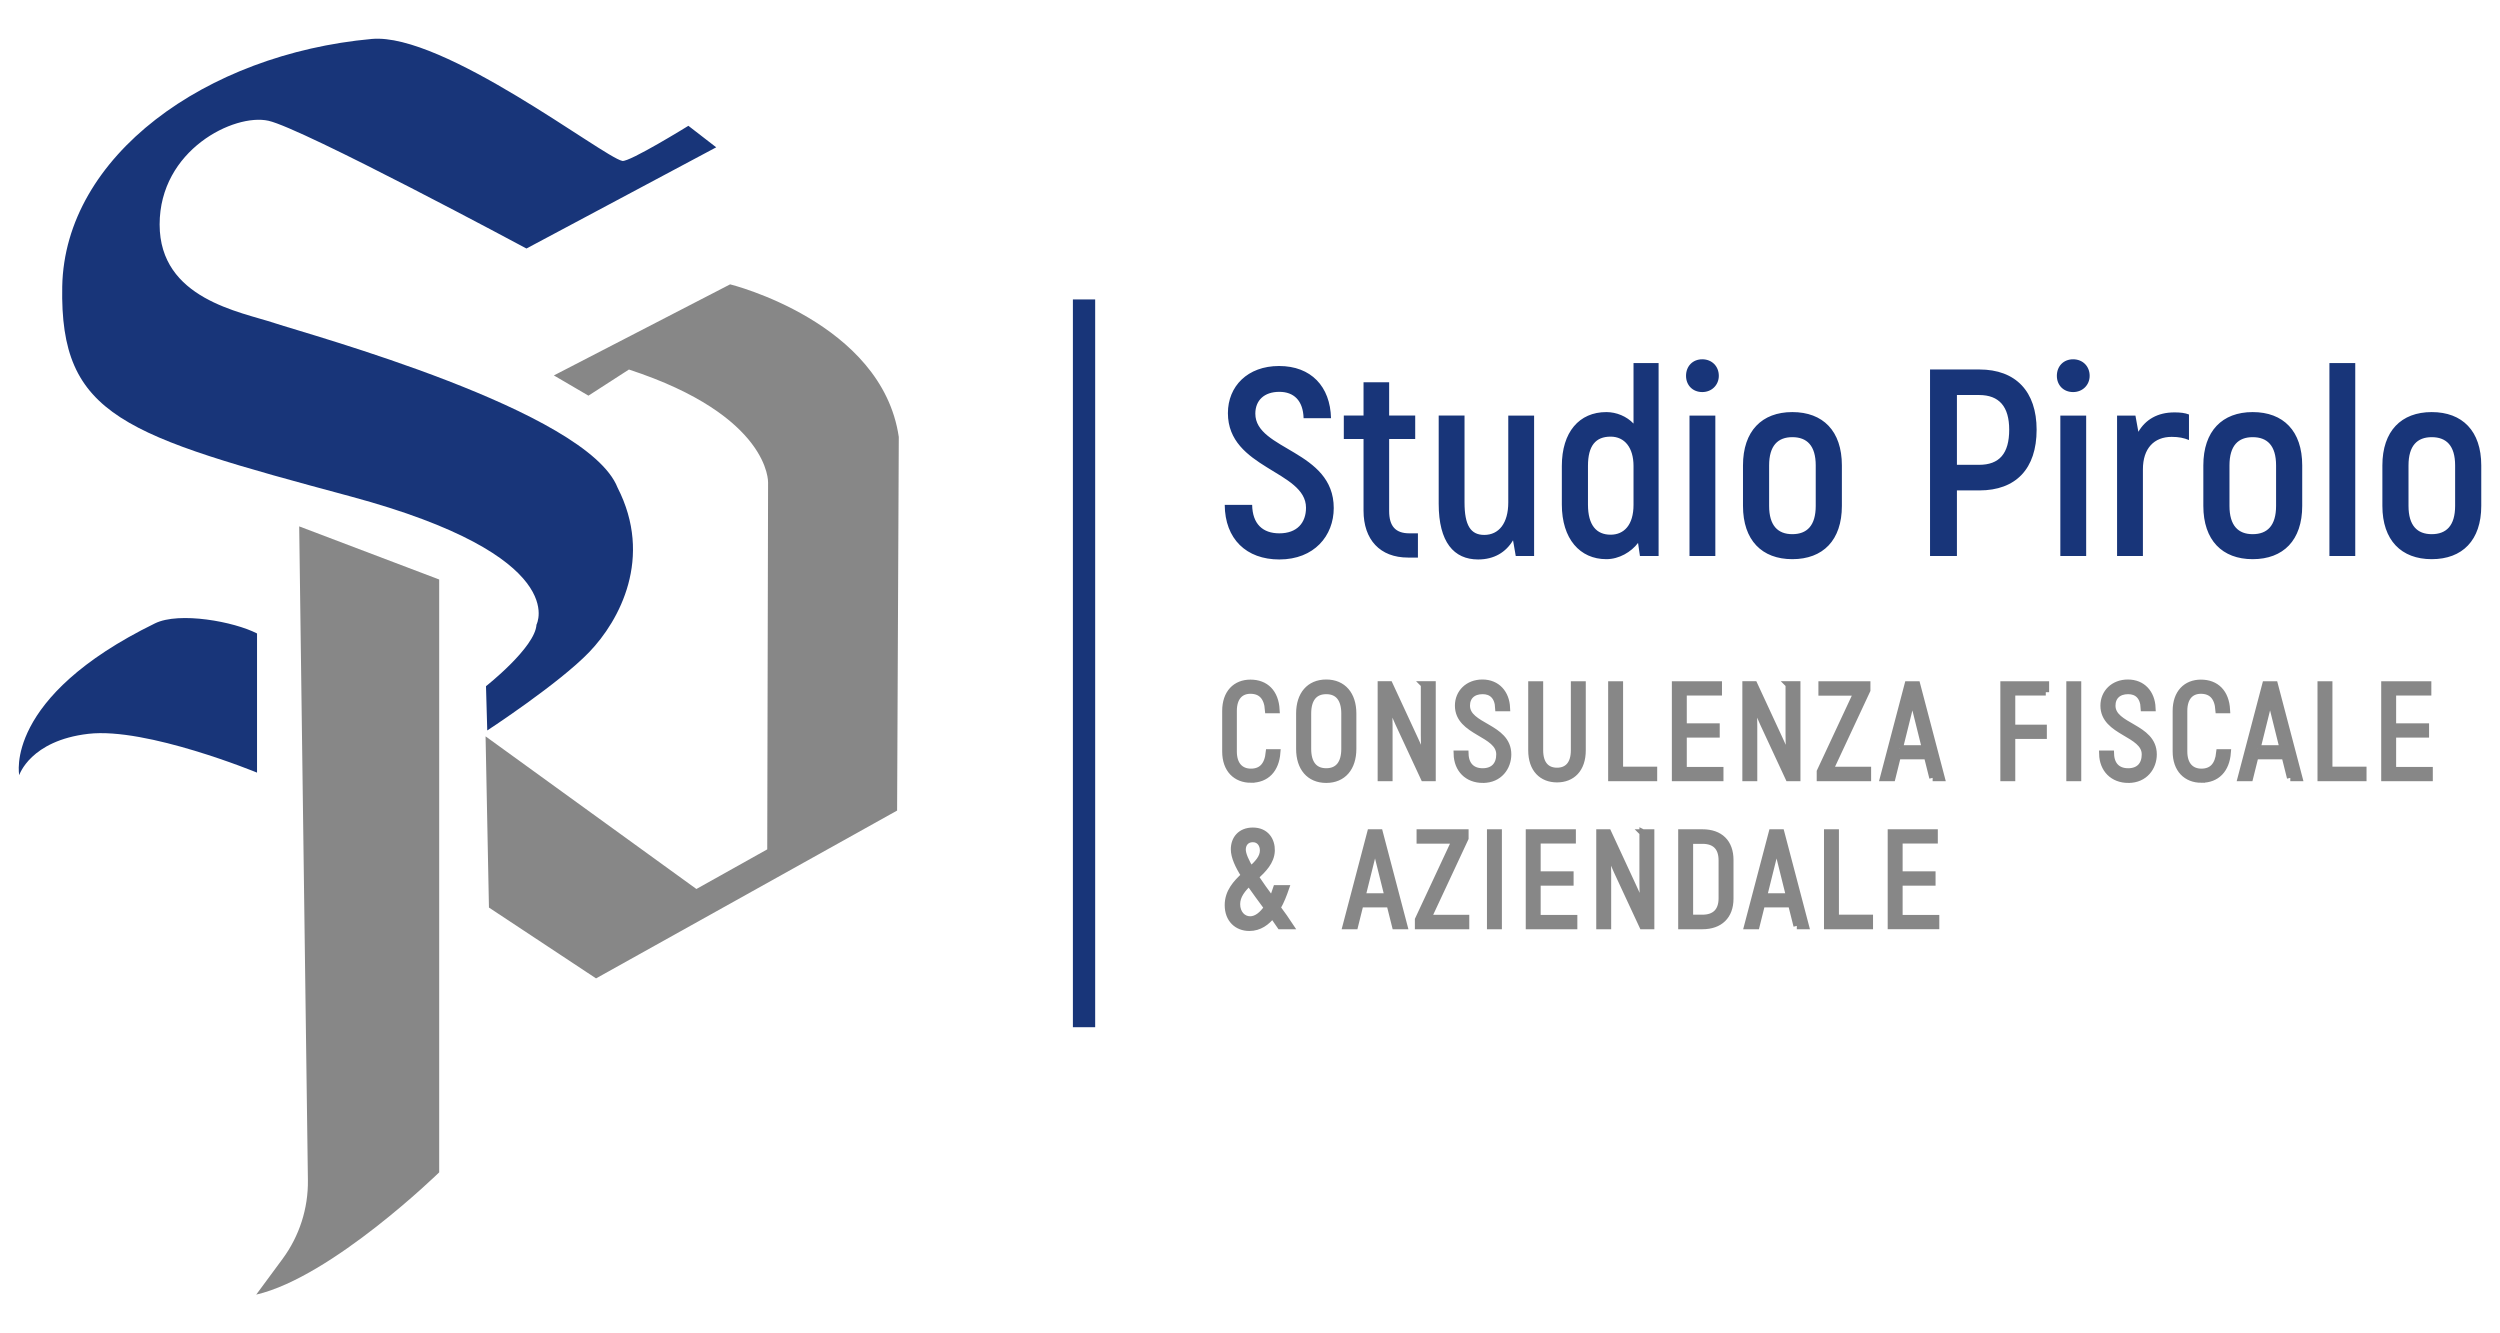 <?xml version="1.0" encoding="UTF-8"?>
<!-- Creator: CorelDRAW X8 -->
<svg xmlns="http://www.w3.org/2000/svg" xmlns:xlink="http://www.w3.org/1999/xlink" xml:space="preserve" width="1050px" height="560px" version="1.1" style="shape-rendering:geometricPrecision; text-rendering:geometricPrecision; image-rendering:optimizeQuality; fill-rule:evenodd; clip-rule:evenodd" viewBox="0 0 1050000 560000">
 <defs>
  <style type="text/css">
   <![CDATA[
    .str0 {stroke:#878787;stroke-width:2812.21}
    .fil1 {fill:#183579;fill-rule:nonzero}
    .fil0 {fill:#878787;fill-rule:nonzero}
   ]]>
  </style>
 </defs>
 <g id="Livello_x0020_1">
  <g id="_1356440179120">
   <path class="fil0" d="M232630 157679l74023 -38254c0,0 63753,15763 70838,64088l-707 156925 -126444 70485 -44981 -29750 -1419 -71903 88548 64107 29753 -16644 353 -154070c0,0 1059,-27981 -58438,-47462l-17006 10975 -14520 -8497zm-106965 63400l58794 22312 0 248995c0,0 -44978,43920 -76853,51357l11081 -15015c7053,-9563 10790,-21173 10635,-33054l-3657 -274594 0 -1z"></path>
   <path class="fil1" d="M300809 61873l-79691 42504c0,0 -94035,-50473 -108382,-53660 -14343,-3191 -45691,12222 -45691,43566 0,31341 34003,36657 48348,41440 14347,4781 131225,36657 143978,69063 15053,29396 884,55785 -11866,69066 -12750,13284 -42856,32941 -42856,32941l-532 -18594c0,0 20676,-16276 21207,-25838 0,0 15253,-28709 -78050,-53856 -95281,-25678 -122193,-33469 -121134,-88191 1063,-54721 60209,-97578 129988,-103953 29991,-2740 97134,49500 105238,51225 2903,619 27759,-14747 27759,-14747l11685 9034 -1 0zm-192854 204185l0 58444c0,0 -46397,-19126 -70838,-16297 -24437,2840 -29041,17360 -29041,17360 0,0 -6731,-32588 57023,-63754 10247,-5009 33294,-710 42856,4247z"></path>
   <path class="fil1" d="M537328 234976c14657,0 22844,-9963 22844,-21606 0,-24300 -32934,-24300 -32934,-39625 0,-5584 3712,-9172 10090,-9172 6029,0 9963,3587 10185,11075l11516 0c-316,-13328 -8375,-21925 -21828,-21925 -13200,0 -21479,8501 -21479,19800 0,23285 32803,24175 32803,39722 0,6281 -3712,10756 -11197,10756 -6949,0 -11293,-3903 -11424,-11962l-11516 0c97,14309 9043,22937 22940,22937zm54616 -10975c-5841,0 -8503,-3015 -8503,-9391l0 -30241 10947 0 0 -9831 -10947 0 0 -13994 -10756 0 0 13994 -8285 0 0 9831 8285 0 0 30113c0,12212 6947,19699 18687,19699l4157 0 0 -10181 -3585 0 0 1zm41531 -49462l0 36484c0,8725 -3934,13644 -10094,13644 -5709,0 -8278,-4027 -8278,-13644l0 -36484 -10850 0 0 37056c0,16119 6378,23381 16559,23381 6726,0 11647,-3013 14663,-8056l1141 6600 7709 0 0 -58981 -10850 0zm52603 -22057l0 25418c-2888,-3047 -7172,-4824 -11423,-4824 -11387,0 -18683,8406 -18683,22621l0 16213c0,14438 7612,22941 18683,22941 5395,0 10441,-3015 13326,-6822l793 5491 7838 0 0 -81038 -10534 0zm0 59557c0,8503 -4028,12534 -9613,12534 -5934,0 -9519,-3934 -9519,-12663l0 -16213c0,-8534 3238,-12309 9519,-12309 5931,0 9613,4694 9613,12309l0 16341 0 1zm28876 -47372c4025,0 6947,-3013 6947,-6818 0,-4031 -2922,-6947 -6947,-6947 -4032,0 -6822,2916 -6822,6947 0,3934 2790,6818 6822,6818zm-5363 68853l10850 0 0 -58981 -10850 0 0 58981zm43178 1331c12881,0 20819,-7931 20819,-22373l0 -17003c0,-14468 -7937,-22399 -20819,-22399 -12750,0 -20715,7931 -20715,22399l0 17003c0,14441 7965,22373 20715,22373zm0 -10500c-6057,0 -9741,-3587 -9741,-11873l0 -17003c0,-8312 3684,-11865 9741,-11865 6156,0 9837,3553 9837,11865l0 17003c0,8285 -3681,11873 -9837,11873zm78560 -69169l-20715 0 0 78338 11293 0 0 -27544 9422 0c15325,0 24050,-9072 24050,-25506 0,-16025 -8725,-25287 -24050,-25287l0 -1zm-125 40042l-9297 0 0 -29317 9297 0c8503,0 12659,4916 12659,14563 0,10056 -4156,14754 -12659,14754zm39500 -30557c4031,0 6949,-3013 6949,-6818 0,-4031 -2918,-6947 -6949,-6947 -4032,0 -6823,2916 -6823,6947 0,3934 2791,6818 6823,6818zm-5363 68853l10850 0 0 -58981 -10850 0 0 58981zm47879 -60316c-7041,0 -12088,3013 -15103,8153l-1234 -6818 -7713 0 0 58981 10853 0 0 -36394c0,-8821 4694,-13640 12088,-13640 2918,0 5140,440 7262,1331l0 -10726c-1678,-666 -3675,-887 -6153,-887zm32899 61647c12882,0 20813,-7931 20813,-22373l0 -17003c0,-14468 -7931,-22399 -20813,-22399 -12753,0 -20718,7931 -20718,22399l0 17003c0,14441 7965,22373 20718,22373zm0 -10500c-6062,0 -9740,-3587 -9740,-11873l0 -17003c0,-8312 3678,-11865 9740,-11865 6156,0 9834,3553 9834,11865l0 17003c0,8285 -3678,11873 -9834,11873zm32235 9169l10853 0 0 -81038 -10853 0 0 81038zm42959 1331c12881,0 20816,-7931 20816,-22373l0 -17003c0,-14468 -7935,-22399 -20816,-22399 -12756,0 -20715,7931 -20715,22399l0 17003c0,14441 7959,22373 20715,22373zm0 -10500c-6059,0 -9740,-3587 -9740,-11873l0 -17003c0,-8312 3681,-11865 9740,-11865 6154,0 9838,3553 9838,11865l0 17003c0,8285 -3684,11873 -9838,11873z"></path>
   <path class="fil0 str0" d="M541800 388874c-1504,-2300 -3366,-4919 -5375,-7616 1631,-2793 2740,-5821 3534,-8106l-3870 0c-446,1444 -1109,3191 -1953,4920 -2457,-3300 -4872,-6663 -6944,-9790 3363,-3141 6659,-6378 6834,-10975 110,-4191 -2237,-8332 -7838,-8332 -5157,0 -7838,3463 -7838,7728 0,3122 1732,6869 4366,11009 -3526,3253 -6935,6948 -6935,12437 0,5981 3857,9456 8947,9456 4204,0 7328,-2350 9741,-5428 1109,1557 2187,3127 3250,4697l4079 0 2 0zm-19972 -32060c0,-2478 1556,-4494 4363,-4494 2743,0 4365,2191 4365,4872 0,3141 -2415,5600 -5269,8169 -2062,-3460 -3459,-6485 -3459,-8547zm3235 29429c-3122,0 -5600,-2638 -5600,-6491 0,-3630 2366,-6440 5157,-9125 2303,3363 4984,6887 7663,10584 -1903,2791 -4363,5032 -7219,5032l-1 0zm60953 2631l3693 0 -10293 -39169 -3809 0 -10294 39169 3694 0 2284 -9184 12425 0 2300 9184zm-13931 -12309l4031 -16231c603,-2410 1175,-5203 1335,-6156l109 0c175,953 731,3746 1347,6156l4031 16231 -10853 0zm27646 9055l15672 -33569 0 -2347 -19037 0 0 3237 14835 0 -15547 33300 0 2632 20037 0 0 -3253 -15959 0 -1 0zm26197 -35915l0 39169 3459 0 0 -39169 -3459 0zm19744 35978l0 -15120 13835 0 0 -3187 -13835 0 0 -14484 14788 0 0 -3188 -18241 0 0 39169 18860 0 0 -3190 -15407 0zm44288 -35978l0 21147c0,3362 272,8453 444,11309l-172 49c-891,-2237 -2907,-6884 -4253,-9678l-10582 -22828 -3569 0 0 39169 3456 0 0 -21940c0,-3078 -160,-7550 -269,-10519l159 -63c731,1966 2747,6885 3981,9519l10694 23003 3569 0 0 -39169 -3459 0 1 1zm16284 39169l8791 0c7266,0 11628,-4206 11628,-11422l0 -16276c0,-7284 -4250,-11472 -11628,-11472l-8791 0 0 39169 0 1zm3460 -3300l0 -32569 5331 0c5250,0 8172,2793 8172,8328l0 15963c0,5468 -2969,8278 -8172,8278l-5331 0zm44952 3300l3694 0 -10294 -39169 -3809 0 -10293 39169 3693 0 2285 -9184 12421 0 2303 9184zm-13931 -12309l4031 -16231c604,-2410 1176,-5203 1335,-6156l110 0c172,953 727,3746 1346,6156l4031 16231 -10853 0zm30216 9009l0 -35869 -3459 0 0 39169 17784 0 0 -3300 -14326 0 1 0zm26756 109l0 -15120 13834 0 0 -3187 -13834 0 0 -14484 14782 0 0 -3188 -18241 0 0 39169 18862 0 0 -3190 -15403 0zm-272297 -58322c6441,0 10422,-4141 10975,-11294l-3362 0c-557,5425 -3126,8169 -7613,8169 -4300,0 -7331,-2810 -7331,-8628l0 -17007c0,-5825 2919,-8613 7109,-8613 4426,0 7104,2632 7504,8167l3363 0c-401,-7282 -4495,-11309 -10867,-11309 -6156,0 -10456,4205 -10456,11756l0 17007c0,7566 4409,11753 10678,11753l0 -1zm31622 65c7044,0 11247,-4984 11247,-12885l0 -14878c0,-7888 -4204,-12866 -11247,-12866 -7059,0 -11246,4978 -11246,12866l0 14878c0,7901 4187,12885 11246,12885zm0 -3361c-5094,0 -7725,-3475 -7725,-9523l0 -14878c0,-6044 2631,-9518 7725,-9518 5094,0 7726,3474 7726,9518l0 14878c0,6048 -2632,9523 -7726,9523zm41129 -36539l0 21146c0,3363 271,8457 444,11309l-173 50c-890,-2237 -2906,-6885 -4253,-9676l-10581 -22830 -3570 0 0 39169 3456 0 0 -21941c0,-3078 -156,-7549 -269,-10515l159 -66c731,1965 2748,6887 3982,9518l10694 23004 3569 0 0 -39169 -3460 0 2 1zm24678 39900c6884,0 10518,-5269 10518,-10584 0,-11757 -17356,-11419 -17356,-20478 0,-3744 2476,-6218 6728,-6218 3744,0 6425,2237 6662,7169l3460 0c-272,-6154 -4081,-10516 -10234,-10516 -6044,0 -10138,4185 -10138,9566 0,11360 17356,11423 17356,20478 0,4253 -2350,7223 -7106,7223 -4363,0 -7172,-2573 -7331,-7444l-3473 0c160,6491 4426,10806 10912,10806l2 -2zm31118 -221c6266,0 10675,-4143 10675,-12087l0 -27591 -3459 0 0 27591c0,6040 -2966,8724 -7216,8724 -4249,0 -7219,-2684 -7219,-8724l0 -27591 -3472 0 0 27591c0,7944 4425,12087 10690,12087l1 0zm26344 -3810l0 -35869 -3460 0 0 39169 17784 0 0 -3300 -14326 0 2 0zm26756 110l0 -15113 13835 0 0 -3190 -13835 0 0 -14487 14782 0 0 -3188 -18241 0 0 39169 18862 0 0 -3190 -15403 0 0 -1zm44285 -35979l0 21146c0,3363 269,8457 440,11309l-172 50c-891,-2237 -2907,-6885 -4253,-9676l-10582 -22830 -3569 0 0 39169 3459 0 0 -21941c0,-3078 -159,-7549 -271,-10515l159 -66c731,1965 2747,6887 3984,9518l10690 23004 3569 0 0 -39169 -3456 0 2 1zm17172 35916l15672 -33566 0 -2350 -19035 0 0 3237 14831 0 -15547 33300 0 2632 20041 0 0 -3253 -15962 0zm43206 3253l3697 0 -10294 -39169 -3809 0 -10293 39169 3697 0 2280 -9184 12426 0 2297 9184 -1 0zm-13928 -12310l4031 -16230c600,-2410 1172,-5203 1331,-6156l113 0c172,953 727,3746 1346,6156l4028 16230 -10850 0 1 0zm61444 -23671l0 -3188 -17672 0 0 39169 3456 0 0 -17738 13262 0 0 -3188 -13262 0 0 -15057 14216 0 0 2zm10034 -3188l0 39169 3460 0 0 -39169 -3460 0zm24678 39900c6885,0 10516,-5269 10516,-10584 0,-11757 -17353,-11419 -17353,-20478 0,-3744 2475,-6218 6727,-6218 3741,0 6422,2237 6663,7169l3456 0c-269,-6154 -4078,-10516 -10231,-10516 -6044,0 -10137,4185 -10137,9566 0,11360 17353,11423 17353,20478 0,4253 -2347,7223 -7104,7223 -4363,0 -7171,-2573 -7331,-7444l-3472 0c159,6491 4425,10806 10912,10806l1 -2zm30659 -65c6441,0 10422,-4141 10975,-11294l-3362 0c-553,5425 -3126,8169 -7613,8169 -4300,0 -7331,-2810 -7331,-8628l0 -17007c0,-5825 2919,-8613 7109,-8613 4426,0 7103,2632 7504,8167l3362 0c-400,-7282 -4487,-11309 -10866,-11309 -6156,0 -10456,4205 -10456,11756l0 17007c0,7566 4409,11753 10678,11753l0 -1zm37332 -666l3696 0 -10293 -39169 -3809 0 -10293 39169 3693 0 2284 -9184 12425 0 2298 9184 -1 0zm-13928 -12310l4031 -16230c600,-2410 1172,-5203 1331,-6156l112 0c173,953 728,3746 1347,6156l4027 16230 -10849 0 1 0zm30216 9010l0 -35869 -3459 0 0 39169 17781 0 0 -3300 -14322 0zm26753 110l0 -15113 13835 0 0 -3190 -13835 0 0 -14487 14788 0 0 -3188 -18244 0 0 39169 18860 0 0 -3190 -15402 0 -2 -1z"></path>
   <polygon class="fil1" points="459972,431429 450615,431429 450615,125764 459972,125764 "></polygon>
  </g>
 </g>
</svg>
